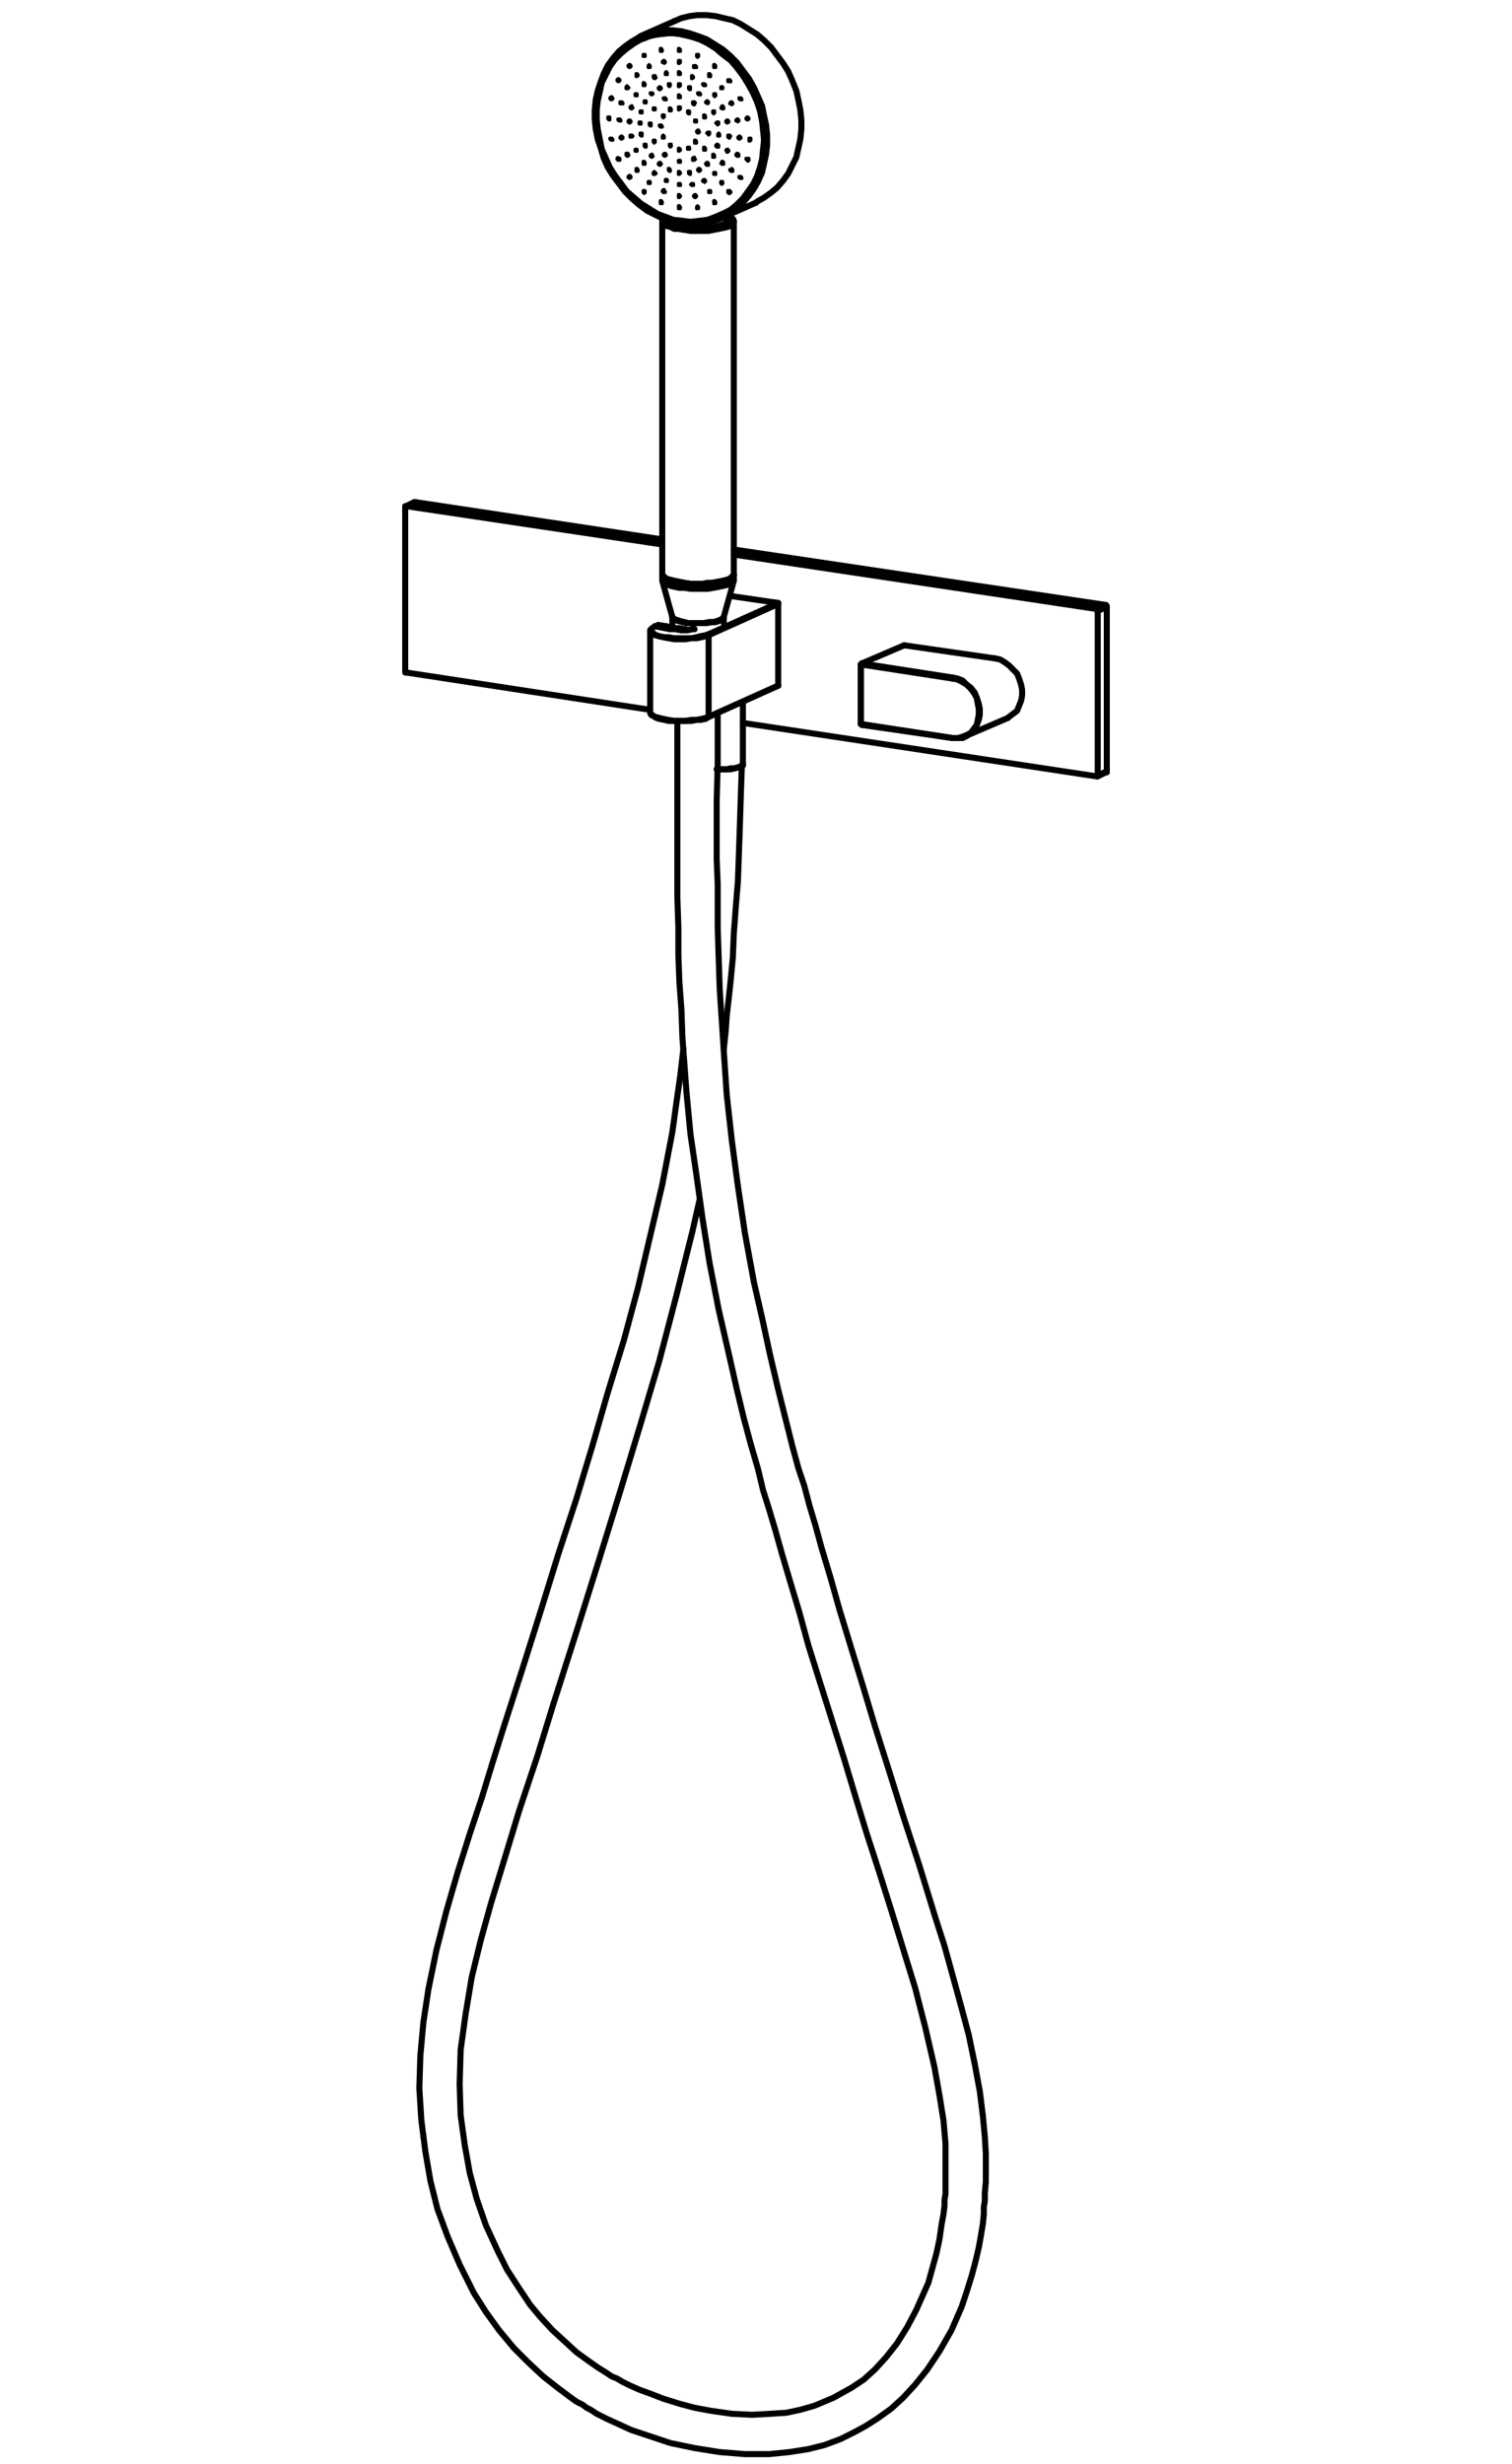 <?xml version="1.0" encoding="UTF-8"?>
<svg id="Livello_1" xmlns="http://www.w3.org/2000/svg" version="1.1" viewBox="0 0 150 244.4">
  <!-- Generator: Adobe Illustrator 29.3.1, SVG Export Plug-In . SVG Version: 2.1.0 Build 151)  -->
  <defs>
    <style>
      .st0 {
        stroke-width: .3px;
      }

      .st0, .st1 {
        fill: none;
        stroke: #000;
        stroke-linecap: round;
        stroke-linejoin: round;
      }

      .st1 {
        stroke-width: .6px;
      }
    </style>
  </defs>
  <line class="st1" x1="65.3" y1="62" x2="65.3" y2="62"/>
  <line class="st1" x1="66" y1="62.1" x2="66" y2="62.1"/>
  <line class="st1" x1="66.5" y1="62.4" x2="66.5" y2="62.4"/>
  <polyline class="st1" points="71.8 61.2 71.8 61.2 71.7 61.3 71.6 61.4 71.3 61.6 71 61.7 70.6 61.7 70.1 61.8 69.6 61.8 69.1 61.8 68.6 61.8 68.1 61.8 67.7 61.7 67.3 61.6 67 61.5 66.8 61.4 66.7 61.2"/>
  <polyline class="st1" points="66.7 61.2 66.8 61.3 66.9 61.4 67.2 61.5 67.5 61.6 67.9 61.7 68.3 61.8 68.8 61.8 69.3 61.8 69.8 61.8 70.3 61.7 70.8 61.7 71.1 61.6 71.4 61.5"/>
  <polyline class="st1" points="71.4 61.5 71.7 61.4 71.8 61.2"/>
  <polyline class="st1" points="41.1 49.8 41.1 49.8 41.2 49.8"/>
  <polyline class="st1" points="109.8 76.5 109.8 76.5 109.8 76.6 109.7 76.6"/>
  <line class="st1" x1="65.7" y1="53.5" x2="41.2" y2="49.8"/>
  <line class="st1" x1="109.7" y1="60" x2="72.8" y2="54.5"/>
  <line class="st1" x1="41.2" y1="49.8" x2="40.3" y2="50.2"/>
  <line class="st1" x1="108.9" y1="76.9" x2="109.8" y2="76.5"/>
  <line class="st1" x1="109.8" y1="76.5" x2="109.8" y2="60.2"/>
  <line class="st1" x1="109.8" y1="60.2" x2="108.9" y2="60.6"/>
  <polyline class="st1" points="109.7 60 109.7 60 109.7 60.1 109.8 60.1 109.8 60.2"/>
  <line class="st1" x1="108.8" y1="60.4" x2="109.7" y2="60"/>
  <line class="st1" x1="65.7" y1="54" x2="40.3" y2="50.2"/>
  <line class="st1" x1="108.8" y1="60.4" x2="72.8" y2="55"/>
  <polyline class="st1" points="40.3 50.2 40.3 50.2 40.2 50.2 40.2 50.3"/>
  <line class="st1" x1="40.2" y1="50.3" x2="40.2" y2="66.6"/>
  <polyline class="st1" points="40.2 66.6 40.2 66.6 40.2 66.7 40.3 66.7"/>
  <line class="st1" x1="64.5" y1="70.4" x2="40.3" y2="66.7"/>
  <line class="st1" x1="108.8" y1="77" x2="73.7" y2="71.7"/>
  <polyline class="st1" points="108.8 77 108.8 77 108.9 77 108.9 76.9"/>
  <line class="st1" x1="108.9" y1="76.9" x2="108.9" y2="60.6"/>
  <polyline class="st1" points="108.9 60.6 108.9 60.5 108.9 60.4 108.8 60.4"/>
  <line class="st1" x1="85.4" y1="71.8" x2="85.5" y2="71.9"/>
  <line class="st1" x1="85.4" y1="71.8" x2="85.4" y2="71.8"/>
  <line class="st1" x1="85.4" y1="71.8" x2="85.4" y2="65.9"/>
  <line class="st1" x1="85.5" y1="65.8" x2="85.4" y2="65.9"/>
  <line class="st1" x1="85.4" y1="65.9" x2="85.4" y2="65.9"/>
  <line class="st1" x1="85.4" y1="71.8" x2="85.5" y2="71.9"/>
  <line class="st1" x1="94.5" y1="73.2" x2="85.5" y2="71.9"/>
  <line class="st1" x1="89.7" y1="64" x2="85.5" y2="65.8"/>
  <line class="st1" x1="98.7" y1="65.3" x2="89.7" y2="64"/>
  <line class="st1" x1="85.5" y1="65.8" x2="85.4" y2="65.9"/>
  <line class="st1" x1="85.5" y1="65.8" x2="94.5" y2="67.2"/>
  <polyline class="st1" points="100 71.2 100.1 71.1 100.5 70.8 100.9 70.5 101.1 70 101.3 69.5 101.4 69 101.4 68.4 101.3 67.9 101.1 67.3 100.9 66.8 100.5 66.4 100.1 66 99.7 65.7 99.2 65.4 98.7 65.3"/>
  <line class="st1" x1="94.5" y1="67.3" x2="85.4" y2="65.9"/>
  <line class="st1" x1="85.4" y1="65.9" x2="85.4" y2="71.8"/>
  <line class="st1" x1="85.4" y1="71.8" x2="94.5" y2="73.2"/>
  <line class="st1" x1="94.5" y1="73.2" x2="94.5" y2="73.2"/>
  <polyline class="st1" points="94.5 67.2 95 67.3 95.5 67.5 95.9 67.9 96.3 68.2 96.7 68.7 96.9 69.2 97.1 69.8 97.2 70.3 97.2 70.9 97.1 71.4 96.9 71.9 96.7 72.3 96.3 72.7 95.9 73 95.5 73.2 95 73.2 94.5 73.2"/>
  <line class="st1" x1="94.5" y1="67.3" x2="94.5" y2="67.2"/>
  <polyline class="st1" points="94.5 73.2 95 73.2 95.4 73.1 95.9 72.9 96.3 72.7 96.6 72.3 96.9 71.9 97 71.4 97.1 70.9 97.1 70.3 97 69.8 96.9 69.2 96.6 68.7 96.3 68.3 95.9 67.9 95.4 67.6 95 67.4 94.5 67.3"/>
  <line class="st1" x1="65.3" y1="62" x2="65.3" y2="62"/>
  <line class="st1" x1="65" y1="62.1" x2="65" y2="62.1"/>
  <polyline class="st1" points="66.1 62.1 66.1 62.1 66 62.1"/>
  <polyline class="st1" points="68 62.4 67.9 62.4 67.4 62.3 66.9 62.3 66.4 62.2 66 62.1"/>
  <line class="st1" x1="66" y1="62.1" x2="66" y2="62.1"/>
  <line class="st1" x1="66" y1="62.1" x2="65.3" y2="62"/>
  <line class="st1" x1="65.3" y1="62" x2="65" y2="62.1"/>
  <line class="st1" x1="65" y1="62.1" x2="66.5" y2="62.4"/>
  <polyline class="st1" points="66.5 62.4 67 62.4 67.6 62.5 68.2 62.5 68.7 62.4 68.9 62.4"/>
  <line class="st1" x1="77.2" y1="68" x2="70.3" y2="71.1"/>
  <line class="st1" x1="77.2" y1="68" x2="77.2" y2="68"/>
  <line class="st1" x1="77.2" y1="68" x2="77.2" y2="59.9"/>
  <line class="st1" x1="70.3" y1="71.1" x2="77.2" y2="68"/>
  <line class="st1" x1="77.2" y1="59.9" x2="77.2" y2="59.8"/>
  <line class="st1" x1="77.2" y1="59.9" x2="70.3" y2="63"/>
  <polyline class="st1" points="70.3 71.1 70 71.3 69.5 71.4 69.1 71.4 68.6 71.5 68 71.5 67.4 71.5 66.9 71.5 66.3 71.5 65.9 71.4 65.4 71.3 65.1 71.2 64.8 71 64.7 70.9"/>
  <line class="st1" x1="70.3" y1="71.1" x2="70.3" y2="71.1"/>
  <polyline class="st1" points="66.5 62.4 67 62.4 67.6 62.5 68.2 62.5 68.7 62.4 68.9 62.4"/>
  <line class="st1" x1="65" y1="62.1" x2="66.5" y2="62.4"/>
  <line class="st1" x1="70.3" y1="62.9" x2="77.2" y2="59.8"/>
  <line class="st1" x1="77.2" y1="59.8" x2="72.4" y2="59.1"/>
  <line class="st1" x1="70.3" y1="71.1" x2="70.3" y2="63"/>
  <polyline class="st1" points="64.5 70.7 64.5 70.7 64.6 70.9 64.8 71 65 71.1 65.4 71.2 65.8 71.3 66.3 71.4 66.9 71.5 67.4 71.5 68 71.5 68.6 71.4 69.1 71.4 69.6 71.3 70 71.2 70.3 71.1"/>
  <polyline class="st1" points="70.3 63 70 63.1 69.6 63.2 69.1 63.3 68.6 63.3 68 63.4 67.4 63.4 66.9 63.4 66.3 63.3 65.8 63.2 65.4 63.1 65 63 64.8 62.9 64.6 62.7 64.5 62.6 64.5 62.5 64.6 62.4"/>
  <line class="st1" x1="70.3" y1="62.9" x2="70.3" y2="63"/>
  <polyline class="st1" points="65 62.1 64.7 62.3 64.6 62.4 64.6 62.5 64.6 62.7 64.8 62.8 65.1 63 65.4 63.1 65.9 63.2 66.3 63.2 66.9 63.3 67.4 63.3 68 63.3 68.6 63.3 69.1 63.2 69.5 63.1 70 63 70.3 62.9"/>
  <polyline class="st1" points="63.6 3.9 63.9 3.8 64.6 3.5 65.4 3.4 66.3 3.3 67.1 3.3 68 3.5 68.8 3.7 69.7 4 70.5 4.4 71.3 4.9 72 5.5 72.7 6.1 73.3 6.9 73.9 7.6 74.4 8.5 74.9 9.4 75.2 10.3 75.5 11.2 75.7 12.2 75.8 13.1 75.8 14.1 75.8 15 75.6 15.9 75.4 16.8 75.1 17.7 74.7 18.4 74.2 19.2 73.6 19.8 73 20.4 72.4 20.9 71.6 21.3 71.5 21.3"/>
  <polyline class="st1" points="67.6 22.1 66.7 22 65.8 21.7 65 21.3 64.2 20.9 63.4 20.3 62.7 19.7 62 19 61.4 18.2 60.8 17.4 60.3 16.6 59.9 15.7 59.6 14.7 59.3 13.8 59.1 12.8 59 11.8 59 10.9 59.1 9.9 59.3 9 59.6 8.1 59.9 7.3 60.3 6.5 60.8 5.8 61.4 5.1 62 4.6 62.7 4.1 63.4 3.7 64.2 3.4 65 3.2 65.8 3 66.7 3 67.6 3.1 68.4 3.3 69.3 3.6 70.1 3.9 70.9 4.4 71.7 4.9 72.4 5.5 73.1 6.2 73.7 7 74.3 7.8 74.8 8.7 75.2 9.6 75.6 10.5 75.8 11.5 76 12.4 76.1 13.4 76.1 14.4 76 15.3 75.8 16.2 75.6 17.1 75.2 18 74.8 18.7 74.3 19.4 73.7 20.1 73.1 20.7 72.4 21.2 71.7 21.6 70.9 21.9 70.1 22.1 69.3 22.2 68.4 22.2 67.6 22.1"/>
  <polyline class="st1" points="66.9 2.1 67.6 1.8 68.4 1.6 69.2 1.5 70.1 1.5 71 1.6 71.8 1.8 72.7 2 73.5 2.4 74.3 2.9 75.1 3.4 75.8 4 76.5 4.7 77.1 5.5 77.7 6.3 78.2 7.1 78.6 8 79 9 79.2 9.9 79.4 10.9 79.5 11.9 79.5 12.8 79.4 13.8 79.2 14.7 79 15.6 78.6 16.4 78.2 17.2 77.7 17.9 77.1 18.6 76.5 19.1 75.8 19.6 75.1 20 75 20.1"/>
  <polyline class="st1" points="75.8 13.9 75.7 14.8 75.6 15.8 75.4 16.6 75.1 17.5 74.7 18.3 74.2 19 73.7 19.7 73.1 20.3 72.5 20.8 71.7 21.2 71 21.5 70.2 21.8 69.4 21.9 68.5 22 67.7 21.9 66.8 21.8 66 21.5 65.2 21.2 64.4 20.7 63.6 20.2 62.9 19.6 62.2 19 61.6 18.2 61 17.4 60.5 16.6 60.1 15.7 59.7 14.8 59.5 13.8 59.3 12.8 59.2 11.9 59.2 10.9 59.3 10 59.5 9.1 59.7 8.2 60.1 7.4 60.5 6.6 61 5.9 61.6 5.3 62.2 4.8 62.9 4.3 63.6 3.9 64.4 3.6 65.2 3.4 66 3.3 66.8 3.3 67.7 3.4 68.5 3.6 69.4 3.9 70.2 4.3 71 4.8 71.7 5.4 72.5 6 73.1 6.7 73.7 7.5 74.2 8.3 74.7 9.2 75.1 10.1 75.4 11 75.6 12 75.7 12.9 75.8 13.9"/>
  <polyline class="st1" points="66.4 21.9 66.4 22 66.5 22.1 66.7 22.3 67 22.4 67.4 22.5 67.8 22.6"/>
  <polyline class="st1" points="67.8 22.6 68.3 22.6 68.9 22.6 69.4 22.7 69.9 22.6 70.4 22.6 70.9 22.5 71.3 22.4 71.6 22.3 71.9 22.2 72 22.1 72.1 21.9"/>
  <line class="st1" x1="65.7" y1="22.8" x2="65.7" y2="22.7"/>
  <polyline class="st1" points="65.9 21.7 65.8 21.8 65.8 21.9 65.8 22.1 66 22.2 66.2 22.4 66.5 22.5 66.9 22.6 67.4 22.7 67.9 22.8 68.5 22.8 69.1 22.8 69.7 22.8 70.2 22.8 70.8 22.7 71.3 22.6 71.8 22.5 72.1 22.4 72.4 22.3 72.6 22.2 72.7 22 72.7 21.8"/>
  <polyline class="st1" points="72.7 21.8 72.6 21.7 72.4 21.6 72.2 21.4 72.1 21.4"/>
  <polyline class="st1" points="72.7 21.7 72.7 21.7 72.8 21.9"/>
  <polyline class="st1" points="72.8 21.9 72.8 22.1 72.7 22.2 72.5 22.4 72.2 22.5 71.8 22.6 71.3 22.7 70.8 22.8 70.3 22.9 69.7 22.9 69.1 22.9 68.5 22.9 67.9 22.8 67.4 22.7 66.9 22.7 66.5 22.5 66.1 22.4 65.9 22.3 65.8 22.1 65.7 22 65.8 21.8 65.8 21.7"/>
  <polyline class="st1" points="72.8 57 72.8 57.1 72.6 57.2 72.4 57.4 72.1 57.5 71.7 57.6 71.2 57.7 70.7 57.8 70.2 57.9 69.6 57.9 69 57.9 68.4 57.9 67.8 57.8 67.3 57.7 66.8 57.6 66.4 57.5 66.1 57.4 65.9 57.2 65.7 57.1 65.7 57"/>
  <polyline class="st1" points="72.8 57 72.8 57.1 72.7 57.2 72.5 57.4 72.2 57.5 71.8 57.6 71.3 57.7 70.8 57.8 70.2 57.8 69.7 57.9 69.1 57.9 68.5 57.9 67.9 57.8 67.4 57.7 66.9 57.6 66.5 57.5 66.1 57.4 65.9 57.3 65.8 57.1 65.7 57"/>
  <polyline class="st1" points="72.8 57.5 72.8 57.6 72.7 57.7 72.5 57.9 72.2 58 71.8 58.1 71.3 58.2 70.8 58.3 70.2 58.4 69.7 58.4 69.1 58.4 68.5 58.4 67.9 58.3 67.4 58.3 66.9 58.2 66.5 58.1 66.1 57.9 65.9 57.8 65.8 57.6 65.7 57.5"/>
  <polyline class="st1" points="73.7 75.9 73.5 76 73.2 76.1 72.9 76.2 72.5 76.3 72.1 76.3 71.6 76.3 71.2 76.3 71.1 76.3"/>
  <polyline class="st1" points="71.1 76.3 71.1 76.3 71.6 76.3 72.1 76.3 72.5 76.2 72.9 76.2 73.3 76.1 73.5 76 73.7 75.9 73.7 75.8 73.7 75.7"/>
  <line class="st1" x1="41.1" y1="49.8" x2="40.3" y2="50.2"/>
  <line class="st1" x1="108.9" y1="77" x2="109.7" y2="76.6"/>
  <line class="st1" x1="95.8" y1="73" x2="100" y2="71.2"/>
  <line class="st1" x1="66" y1="62.1" x2="65.3" y2="62"/>
  <line class="st1" x1="66.1" y1="62.1" x2="66" y2="62.1"/>
  <line class="st1" x1="64.6" y1="70.9" x2="64.7" y2="70.9"/>
  <line class="st1" x1="64.5" y1="62.6" x2="64.5" y2="70.7"/>
  <line class="st1" x1="64.7" y1="62.3" x2="64.6" y2="62.4"/>
  <line class="st1" x1="71.6" y1="21.6" x2="75" y2="20.1"/>
  <line class="st1" x1="66.9" y1="2.1" x2="63.5" y2="3.6"/>
  <line class="st1" x1="71.4" y1="21.4" x2="71.5" y2="21.3"/>
  <line class="st1" x1="72.1" y1="21.9" x2="72.1" y2="21.4"/>
  <line class="st1" x1="66.4" y1="21.9" x2="66.4" y2="21.9"/>
  <line class="st1" x1="65.7" y1="22" x2="65.7" y2="22.7"/>
  <line class="st1" x1="72.8" y1="22.7" x2="72.8" y2="22"/>
  <line class="st1" x1="65.9" y1="21.7" x2="65.8" y2="21.7"/>
  <line class="st1" x1="72.7" y1="21.7" x2="72.6" y2="21.7"/>
  <line class="st1" x1="65.7" y1="22.7" x2="65.7" y2="57"/>
  <line class="st1" x1="72.8" y1="57" x2="72.8" y2="22.7"/>
  <line class="st1" x1="66.7" y1="61.2" x2="66.7" y2="62.3"/>
  <line class="st1" x1="71.8" y1="61.8" x2="71.8" y2="61.2"/>
  <line class="st1" x1="71.8" y1="61.2" x2="71.8" y2="61.2"/>
  <line class="st1" x1="71.8" y1="61.2" x2="72.8" y2="57.6"/>
  <line class="st1" x1="65.7" y1="57.6" x2="66.7" y2="61.2"/>
  <line class="st1" x1="65.7" y1="57" x2="65.7" y2="57.5"/>
  <line class="st1" x1="72.8" y1="57.5" x2="72.8" y2="57"/>
  <line class="st1" x1="73.7" y1="75.9" x2="73.7" y2="75.9"/>
  <line class="st1" x1="73.7" y1="75.7" x2="73.7" y2="69.6"/>
  <polyline class="st1" points="71.8 104.1 72 102.2 72.1 100.7 72.3 99 72.5 97.1 72.7 95 72.8 92.6 73 89.9 73.2 87.5 73.3 84.8 73.4 81.9 73.5 78.7 73.6 75.9"/>
  <polyline class="st1" points="67.2 71.5 67.2 73 67.2 76.8 67.2 80.3 67.2 83.5 67.2 86.4 67.2 89 67.3 92 67.3 94.7 67.4 97.4 67.6 100.1 67.7 102.9 67.9 105.6 68.1 108.3 68.5 112.5 69.1 116.6 69.7 120.9 70.4 125.3 71.3 129.9 72.4 134.7 73.1 137.8 73.8 140.7 74.5 143.3 75.2 145.7 75.7 147.8 76.3 149.7 76.9 151.7 77.6 154.2 78.4 156.9 79.3 159.9 80.2 163.2 81.3 166.7 82.5 170.5 83.7 174.3 84.9 178.3 86 181.9 87.2 185.6 88.4 189.4 89.6 193.3 90.8 197.2 91.8 201.1 92.7 205 93.2 207.8 93.6 210.3 93.8 212.6 93.8 214.5 93.8 216 93.8 216.9 93.8 217.6 93.7 218.2 93.7 218.8 93.6 219.6 93.4 220.7 93.2 222.1 92.9 223.5 92.1 226.4 90.9 229.1 90 230.8 89 232.4 87.9 233.8 86.8 235 85.7 236 84.5 236.8 82.7 237.8 80.8 238.6 79.4 239 78 239.3 76.4 239.4 74.6 239.5 72.6 239.4 70.5 239.1 68.9 238.8 67.4 238.4 65.8 237.9 64.5 237.4 63.4 237 62.5 236.6 61.7 236.2 61.2 235.9 60.7 235.7 60.1 235.3 59.3 234.8 58.3 234.1 57.2 233.3 56 232.2 54.8 231.1 53.6 229.8 52.6 228.6 51.4 226.8 50.3 225.1 49.4 223.3 48.2 220.7 47.3 218.1 46.6 215.5 46.1 212.7 45.7 209.8 45.6 206.7 45.7 203.3 46.2 199.7 46.8 196.1 47.7 192.4 48.7 188.8 49.8 185.2 51.5 179.6 53.3 174.2 54.9 169 57.2 161.8 59.4 154.8 61.5 148 63.5 141.4 65.4 135 67.1 128.5 68.7 122.1 69.4 119"/>
  <polyline class="st1" points="67.8 104 67.5 106.6 67.1 109.4 66.7 112.3 65.7 117.5 64.5 122.6 63.3 127.7 61.9 132.9 60.3 138.1 58.8 143.3 57.2 148.6 55.4 154.1 53.7 159.6 51.9 165.3 50 171.2 48.9 174.7 47.8 178.3 46.6 181.9 45.4 185.7 44.3 189.5 43.3 193.4 42.5 197.3 42 200.6 41.7 203.9 41.6 207.1 41.8 210.3 42.2 213.4 42.7 216.3 43.4 219.1 44.4 221.8 45.6 224.6 47 227.4 48.2 229.3 49.5 231.1 51 232.9 52.4 234.3 53.9 235.7 55.3 236.8 56.5 237.7 57.2 238.2 57.8 238.5 58.2 238.8 58.6 239 59.2 239.4 60.2 239.9 61.3 240.4 62.6 241 64.4 241.6 66.5 242.3 68.9 242.8 71.4 243.2 73.9 243.4 76.3 243.4 78.3 243.2 80.2 242.9 81.8 242.5 83.4 241.9 84.8 241.2 85.9 240.6 87 239.9 88.4 238.9 89.6 237.8 90.8 236.5 92 235 93.2 233.2 94.4 231.1 95.4 228.8 95.9 227.3 96.4 225.7 96.8 224.2 97.1 222.9 97.3 221.8 97.5 220.6 97.6 219.6 97.6 218.9 97.7 218.3 97.7 217.5 97.8 216.4 97.8 215.2 97.8 213.6 97.7 211.9 97.5 209.8 97.2 207.4 96.7 204.7 96.1 201.8 95.3 198.8 94.5 195.9 93.7 193 92.8 190.2 91.2 185 89.6 180.1 88.1 175.3 86.8 171.2 85.6 167.2 84.4 163.3 83.3 159.7 82.4 156.5 81.5 153.5 80.9 151.3 80.3 149.3 79.8 147.4 79.2 145.6 78.6 143.4 78 141 77.2 137.8 76.4 134.4 75.6 130.7 74.8 127.2 73.9 122.3 73.2 117.6 72.6 113.1 72.1 108.6 71.8 104.2 71.4 98.1 71.2 92 71.2 89.9 71.2 87.7 71.1 85.2 71.1 82.4 71.1 79.4 71.2 75.8 71.2 71.9 71.2 70.7"/>
  <g>
    <polyline class="st0" points="61.4 15.7 61.4 15.7 61.4 15.8 61.4 15.8 61.4 15.8 61.5 15.8 61.5 15.8"/>
    <polyline class="st0" points="60.7 13.7 60.7 13.7 60.7 13.8 60.7 13.8 60.7 13.9 60.8 13.9"/>
    <polyline class="st0" points="62.5 17.4 62.5 17.5 62.5 17.5 62.5 17.6 62.5 17.6 62.6 17.6"/>
    <polyline class="st0" points="60.4 11.6 60.4 11.7 60.4 11.7 60.5 11.8 60.5 11.8 60.5 11.8"/>
    <polyline class="st0" points="62.3 15.2 62.2 15.3 62.3 15.3 62.3 15.4 62.3 15.4 62.3 15.4"/>
    <line class="st0" x1="64" y1="19.1" x2="64" y2="19.1"/>
    <polyline class="st0" points="63.9 18.9 63.9 18.9 63.9 19 64 19 64 19.1 64 19.1"/>
    <polyline class="st0" points="61.7 13.5 61.7 13.6 61.7 13.6 61.7 13.7 61.7 13.7 61.8 13.7"/>
    <polyline class="st0" points="63.2 16.7 63.2 16.8 63.2 16.8 63.2 16.9 63.3 16.9 63.3 16.9"/>
    <polyline class="st0" points="61.5 11.8 61.5 11.8 61.5 11.9 61.5 11.9 61.5 11.9 61.6 12"/>
    <polyline class="st0" points="60.7 9.6 60.7 9.7 60.7 9.7 60.7 9.8 60.7 9.8 60.8 9.8 60.8 9.8"/>
    <polyline class="st0" points="64.4 18 64.4 18 64.4 18.1 64.5 18.1 64.5 18.2 64.5 18.2"/>
    <polyline class="st0" points="63.1 14.8 63.1 14.8 63.1 14.9 63.2 14.9 63.2 15 63.2 15"/>
    <polyline class="st0" points="62.7 13.4 62.7 13.4 62.6 13.4 62.7 13.5 62.7 13.5 62.7 13.6 62.7 13.6"/>
    <polyline class="st0" points="65.6 19.9 65.6 20 65.6 20 65.6 20.1 65.7 20.1 65.7 20.1"/>
    <polyline class="st0" points="63.9 16 63.9 16.1 63.9 16.1 64 16.2 64 16.2 64 16.2 64 16.2"/>
    <polyline class="st0" points="61.7 10.1 61.7 10.1 61.7 10.2 61.7 10.2 61.7 10.3 61.8 10.3"/>
    <polyline class="st0" points="62.5 11.9 62.5 12 62.5 12 62.5 12.1 62.6 12.1 62.6 12.1"/>
    <polyline class="st0" points="65 17.1 64.9 17.1 65 17.2 65 17.2 65 17.2 65 17.2"/>
    <polyline class="st0" points="65.9 18.9 65.9 18.9 65.9 19 65.9 19 65.9 19 66 19"/>
    <polyline class="st0" points="64 14.3 64 14.4 64 14.4 64.1 14.5 64.1 14.5 64.1 14.5"/>
    <polyline class="st0" points="63.7 13.2 63.7 13.2 63.6 13.3 63.7 13.3 63.7 13.4 63.7 13.4 63.7 13.4"/>
    <polyline class="st0" points="64.7 15.3 64.7 15.4 64.7 15.4 64.7 15.5 64.7 15.5 64.7 15.5"/>
    <polyline class="st0" points="61.4 7.8 61.4 7.9 61.4 7.9 61.4 7.9 61.4 8 61.4 8 61.5 8 61.5 8"/>
    <polyline class="st0" points="62.7 10.5 62.6 10.6 62.7 10.6 62.7 10.7 62.7 10.7 62.7 10.7"/>
    <polyline class="st0" points="63.5 12.1 63.5 12.1 63.5 12.2 63.5 12.2 63.6 12.3 63.6 12.3"/>
    <polyline class="st0" points="66.1 17.8 66.1 17.8 66.1 17.9 66.2 17.9 66.2 18 66.2 18"/>
    <polyline class="st0" points="65.5 16.1 65.5 16.2 65.5 16.2 65.5 16.3 65.5 16.3 65.6 16.3"/>
    <polyline class="st0" points="67.4 20.4 67.4 20.5 67.4 20.5 67.4 20.6 67.4 20.6 67.5 20.6 67.5 20.6 67.5 20.6"/>
    <polyline class="st0" points="62.3 8.6 62.2 8.6 62.3 8.7 62.3 8.7 62.3 8.7 62.3 8.8"/>
    <polyline class="st0" points="64.9 13.9 64.9 13.9 64.9 14 65 14 65 14.1 65 14.1"/>
    <polyline class="st0" points="63.7 11 63.6 11 63.7 11.1 63.7 11.1 63.7 11.2 63.7 11.2"/>
    <polyline class="st0" points="67.4 19.3 67.4 19.3 67.4 19.4 67.4 19.4 67.4 19.5 67.5 19.5 67.5 19.5"/>
    <polyline class="st0" points="66.4 16.7 66.4 16.8 66.4 16.8 66.4 16.9 66.5 16.9 66.5 16.9"/>
    <polyline class="st0" points="63.1 9.3 63.1 9.3 63.1 9.4 63.2 9.4 63.2 9.5 63.2 9.5"/>
    <polyline class="st0" points="64.5 12.2 64.5 12.3 64.6 12.3 64.6 12.4 64.6 12.4 64.6 12.4"/>
    <polyline class="st0" points="66 15.2 66 15.3 66 15.3 66 15.4 66.1 15.4 66.1 15.4"/>
    <polyline class="st0" points="67.4 18.2 67.4 18.2 67.4 18.2 67.4 18.3 67.4 18.3 67.5 18.3 67.5 18.4"/>
    <polyline class="st0" points="64 10 64 10 64 10.1 64.1 10.1 64.1 10.2 64.1 10.2"/>
    <polyline class="st0" points="62.5 6.4 62.5 6.4 62.5 6.4 62.5 6.5 62.5 6.5 62.5 6.6 62.6 6.6"/>
    <polyline class="st0" points="67.4 17 67.4 17 67.4 17.1 67.4 17.1 67.4 17.2 67.5 17.2 67.5 17.2"/>
    <polyline class="st0" points="65.8 13.4 65.8 13.5 65.8 13.5 65.9 13.6 65.9 13.6 65.9 13.6"/>
    <polyline class="st0" points="63.2 7.3 63.2 7.4 63.2 7.4 63.2 7.5 63.3 7.5 63.3 7.5"/>
    <polyline class="st0" points="65.6 12.4 65.6 12.4 65.6 12.5 65.6 12.5 65.6 12.6 65.7 12.6"/>
    <polyline class="st0" points="69.2 20.5 69.2 20.5 69.2 20.6 69.3 20.6 69.3 20.6 69.3 20.6 69.3 20.6"/>
    <polyline class="st0" points="66.5 14.3 66.5 14.3 66.5 14.4 66.5 14.4 66.6 14.5 66.6 14.5"/>
    <polyline class="st0" points="64.9 10.7 64.9 10.7 64.9 10.8 65 10.8 65 10.9 65 10.9"/>
    <polyline class="st0" points="63.9 8.2 63.9 8.3 63.9 8.3 64 8.4 64 8.4 64 8.4"/>
    <polyline class="st0" points="69 19.3 69 19.4 69 19.4 69 19.5 69 19.5 69.1 19.5"/>
    <polyline class="st0" points="67.4 15.9 67.4 15.9 67.4 15.9 67.4 16 67.4 16 67.5 16 67.5 16.1"/>
    <polyline class="st0" points="64.7 9.2 64.7 9.2 64.7 9.3 64.7 9.3 64.7 9.4 64.7 9.4"/>
    <polyline class="st0" points="68.7 18.2 68.7 18.2 68.7 18.3 68.7 18.3 68.8 18.3 68.8 18.4"/>
    <polyline class="st0" points="65.8 11.4 65.8 11.4 65.8 11.5 65.9 11.5 65.9 11.6 65.9 11.6"/>
    <polyline class="st0" points="68.4 17 68.4 17.1 68.4 17.1 68.5 17.2 68.5 17.2 68.5 17.2"/>
    <polyline class="st0" points="67.4 14.7 67.4 14.7 67.4 14.8 67.4 14.8 67.4 14.9 67.5 14.9 67.5 14.9"/>
    <polyline class="st0" points="63.9 5.4 63.9 5.4 63.9 5.5 64 5.5 64 5.6 64 5.6 64 5.6"/>
    <polyline class="st0" points="64.4 6.5 64.4 6.5 64.4 6.5 64.5 6.6 64.5 6.6 64.5 6.6"/>
    <polyline class="st0" points="65 7.5 64.9 7.6 65 7.6 65 7.7 65 7.7 65 7.7"/>
    <polyline class="st0" points="65.5 8.6 65.5 8.6 65.5 8.7 65.5 8.7 65.5 8.8 65.6 8.8"/>
    <polyline class="st0" points="66 9.7 66 9.7 66 9.8 66 9.8 66.1 9.9 66.1 9.9"/>
    <polyline class="st0" points="66.5 10.7 66.5 10.7 66.5 10.8 66.5 10.8 66.5 10.9 66.6 10.9 66.6 10.9"/>
    <line class="st0" x1="68.4" y1="14.8" x2="68.4" y2="14.8"/>
    <polyline class="st0" points="68.3 14.6 68.3 14.6 68.3 14.7 68.4 14.7 68.4 14.8 68.4 14.8"/>
    <polyline class="st0" points="68.9 15.6 68.8 15.7 68.9 15.7 68.9 15.8 68.9 15.8 68.9 15.8"/>
    <polyline class="st0" points="69.4 16.7 69.4 16.7 69.4 16.8 69.4 16.8 69.4 16.9 69.4 16.9 69.5 16.9 69.5 16.9"/>
    <polyline class="st0" points="69.9 17.8 69.9 17.8 69.9 17.9 69.9 17.9 70 18 70 18"/>
    <polyline class="st0" points="70.4 18.9 70.4 18.9 70.4 19 70.4 19 70.5 19 70.5 19.1"/>
    <polyline class="st0" points="70.9 19.9 70.9 20 70.9 20 70.9 20.1 71 20.1 71 20.1"/>
    <polyline class="st0" points="67.4 10.6 67.4 10.6 67.4 10.7 67.4 10.8 67.5 10.8 67.5 10.8"/>
    <polyline class="st0" points="66.4 8.3 66.4 8.3 66.4 8.3 66.4 8.4 66.4 8.4 66.5 8.5 66.5 8.5"/>
    <polyline class="st0" points="69 13.9 69 14 69 14 69 14.1 69.1 14.1 69.1 14.1"/>
    <polyline class="st0" points="66.1 7.1 66.1 7.2 66.1 7.2 66.1 7.3 66.2 7.3 66.2 7.3 66.2 7.3"/>
    <polyline class="st0" points="70.2 16.1 70.2 16.2 70.2 16.2 70.2 16.3 70.2 16.3 70.3 16.3"/>
    <polyline class="st0" points="67.4 9.5 67.4 9.5 67.4 9.6 67.4 9.6 67.5 9.6 67.5 9.6"/>
    <polyline class="st0" points="65.9 6 65.9 6 65.9 6.1 65.9 6.1 65.9 6.2 66 6.2"/>
    <polyline class="st0" points="70.9 17.1 70.9 17.1 70.9 17.1 70.9 17.2 70.9 17.2 71 17.3 71 17.3"/>
    <polyline class="st0" points="69.9 14.6 69.9 14.7 69.9 14.7 69.9 14.8 70 14.8 70 14.8"/>
    <line class="st0" x1="68.4" y1="11.2" x2="68.4" y2="11.2"/>
    <polyline class="st0" points="68.3 11 68.3 11.1 68.3 11.1 68.4 11.2 68.4 11.2 68.4 11.2"/>
    <polyline class="st0" points="65.6 4.8 65.6 4.9 65.6 4.9 65.6 4.9 65.6 5 65.7 5 65.7 5"/>
    <line class="st0" x1="69.3" y1="13.1" x2="69.4" y2="13.1"/>
    <polyline class="st0" points="69.3 12.9 69.3 13 69.3 13 69.3 13.1 69.3 13.1 69.3 13.1"/>
    <polyline class="st0" points="71.6 18 71.6 18 71.6 18.1 71.7 18.1 71.7 18.2 71.7 18.2"/>
    <polyline class="st0" points="69 11.9 69 11.9 69 12 69 12 69.1 12.1 69.1 12.1"/>
    <polyline class="st0" points="67.4 8.3 67.4 8.3 67.4 8.4 67.4 8.5 67.5 8.5 67.5 8.5"/>
    <polyline class="st0" points="72.4 18.9 72.4 19 72.4 19 72.4 19.1 72.4 19.1 72.5 19.1"/>
    <polyline class="st0" points="70.8 15.3 70.8 15.3 70.8 15.4 70.8 15.4 70.8 15.5 70.9 15.5 70.9 15.5"/>
    <polyline class="st0" points="67.4 7.2 67.4 7.2 67.4 7.3 67.4 7.3 67.5 7.3 67.5 7.3"/>
    <polyline class="st0" points="68.9 10.1 68.8 10.1 68.9 10.2 68.9 10.2 68.9 10.3 68.9 10.3"/>
    <polyline class="st0" points="70.3 13.1 70.3 13.1 70.3 13.2 70.3 13.2 70.4 13.3 70.4 13.3"/>
    <polyline class="st0" points="71.7 16 71.7 16.1 71.7 16.1 71.7 16.2 71.8 16.2 71.8 16.2"/>
    <polyline class="st0" points="68.4 8.6 68.4 8.6 68.4 8.7 68.5 8.8 68.5 8.8 68.5 8.8"/>
    <polyline class="st0" points="67.4 6 67.4 6 67.4 6.1 67.4 6.2 67.5 6.2 67.5 6.2"/>
    <polyline class="st0" points="71.2 14.3 71.2 14.4 71.2 14.4 71.2 14.5 71.3 14.5 71.3 14.5"/>
    <polyline class="st0" points="69.9 11.4 69.9 11.5 69.9 11.5 69.9 11.6 70 11.6 70 11.6"/>
    <polyline class="st0" points="72.6 16.8 72.6 16.8 72.6 16.9 72.6 16.9 72.7 16.9 72.7 16.9"/>
    <polyline class="st0" points="67.4 4.9 67.4 4.9 67.4 5 67.4 5 67.5 5 67.5 5"/>
    <line class="st0" x1="69.5" y1="9.4" x2="69.5" y2="9.4"/>
    <polyline class="st0" points="69.4 9.2 69.4 9.2 69.4 9.3 69.4 9.3 69.4 9.4 69.5 9.4"/>
    <polyline class="st0" points="68.7 7.5 68.7 7.6 68.7 7.6 68.7 7.7 68.8 7.7 68.8 7.7"/>
    <polyline class="st0" points="71.3 13.2 71.3 13.2 71.3 13.3 71.3 13.3 71.4 13.4 71.4 13.4 71.4 13.4"/>
    <polyline class="st0" points="72.2 14.8 72.2 14.8 72.2 14.9 72.2 14.9 72.3 15 72.3 15"/>
    <polyline class="st0" points="73.5 17.5 73.5 17.5 73.5 17.6 73.5 17.6 73.5 17.6 73.6 17.7"/>
    <polyline class="st0" points="70.2 10 70.2 10 70.2 10 70.2 10.1 70.2 10.1 70.2 10.2 70.3 10.2"/>
    <polyline class="st0" points="71.2 12.1 71.2 12.1 71.2 12.2 71.2 12.2 71.3 12.3 71.3 12.3"/>
    <polyline class="st0" points="70.8 11 70.8 11 70.8 11.1 70.8 11.1 70.9 11.2 70.9 11.2"/>
    <polyline class="st0" points="69 6.5 69 6.5 69 6.6 69 6.6 69 6.6 69.1 6.7"/>
    <polyline class="st0" points="69.9 8.3 69.9 8.3 69.9 8.4 69.9 8.4 70 8.4 70 8.5"/>
    <polyline class="st0" points="72.4 13.4 72.3 13.4 72.4 13.5 72.4 13.5 72.4 13.6 72.4 13.6"/>
    <polyline class="st0" points="73.2 15.2 73.2 15.3 73.2 15.3 73.2 15.4 73.3 15.4 73.3 15.4"/>
    <polyline class="st0" points="70.9 9.3 70.9 9.3 70.9 9.4 70.9 9.4 71 9.5 71 9.5"/>
    <polyline class="st0" points="69.2 5.4 69.2 5.4 69.2 5.5 69.3 5.5 69.3 5.6 69.3 5.6"/>
    <polyline class="st0" points="72.2 11.9 72.2 12 72.2 12 72.2 12.1 72.3 12.1 72.3 12.1"/>
    <polyline class="st0" points="71.7 10.5 71.7 10.6 71.7 10.6 71.7 10.7 71.8 10.7 71.8 10.7"/>
    <polyline class="st0" points="70.4 7.3 70.4 7.3 70.4 7.4 70.4 7.4 70.4 7.5 70.5 7.5 70.5 7.5"/>
    <polyline class="st0" points="74.2 15.7 74.2 15.7 74.2 15.8 74.2 15.8 74.2 15.9 74.3 15.9"/>
    <polyline class="st0" points="73.4 13.5 73.4 13.6 73.4 13.6 73.4 13.7 73.5 13.7 73.5 13.7"/>
    <polyline class="st0" points="71.6 8.6 71.6 8.6 71.6 8.7 71.7 8.7 71.7 8.8 71.7 8.8"/>
    <polyline class="st0" points="73.2 11.8 73.2 11.8 73.2 11.9 73.2 11.9 73.3 12 73.3 12"/>
    <polyline class="st0" points="70.9 6.4 70.9 6.5 70.9 6.5 70.9 6.6 71 6.6 71 6.6"/>
    <polyline class="st0" points="72.6 10.1 72.6 10.1 72.6 10.2 72.6 10.3 72.7 10.3 72.7 10.3"/>
    <polyline class="st0" points="74.4 13.7 74.4 13.7 74.4 13.8 74.4 13.9 74.5 13.9 74.5 13.9"/>
    <polyline class="st0" points="72.4 7.9 72.4 7.9 72.4 8 72.4 8 72.4 8.1 72.5 8.1"/>
    <polyline class="st0" points="74.2 11.6 74.2 11.7 74.2 11.7 74.2 11.8 74.2 11.8 74.3 11.8"/>
    <polyline class="st0" points="73.5 9.7 73.5 9.7 73.5 9.7 73.5 9.8 73.5 9.8 73.5 9.8 73.6 9.9"/>
    <polyline class="st0" points="72.2 8.1 72.3 8.1 72.3 8.1 72.4 8.1 72.4 8.1 72.4 8.1 72.5 8.1 72.5 8.1 72.5 8 72.4 8 72.4 7.9 72.4 7.9 72.4 7.9 72.3 7.9 72.3 7.9 72.2 7.9 72.2 8 72.2 8 72.2 8.1"/>
    <polyline class="st0" points="71 12.2 71.1 12.3 71.1 12.3 71.1 12.3 71.2 12.4 71.2 12.4 71.3 12.3 71.3 12.3 71.3 12.3 71.3 12.2 71.3 12.2 71.3 12.1 71.2 12.1 71.2 12.1 71.2 12.1 71.1 12.1 71.1 12.1 71.1 12.2 71 12.2"/>
    <polyline class="st0" points="72 12.1 72 12.1 72.1 12.2 72.1 12.2 72.2 12.2 72.2 12.2 72.2 12.2 72.3 12.1 72.3 12.1 72.3 12.1 72.3 12 72.2 12 72.2 12 72.2 11.9 72.2 11.9 72.1 11.9 72.1 12 72 12 72 12.1"/>
    <polyline class="st0" points="73 11.9 73 12 73.1 12 73.1 12 73.2 12.1 73.2 12.1 73.2 12 73.3 12 73.3 11.9 73.3 11.9 73.2 11.8 73.2 11.8 73.2 11.8 73.2 11.8 73.1 11.8 73.1 11.8 73 11.9 73 11.9"/>
    <polyline class="st0" points="71.5 8.8 71.5 8.8 71.6 8.8 71.6 8.8 71.7 8.8 71.7 8.8 71.7 8.8 71.7 8.8 71.7 8.7 71.7 8.7 71.7 8.6 71.6 8.6 71.6 8.6 71.6 8.6 71.6 8.6 71.5 8.6 71.5 8.7 71.5 8.7 71.5 8.8"/>
    <polyline class="st0" points="70.8 9.5 70.8 9.5 70.9 9.5 70.9 9.6 70.9 9.5 71 9.5 71 9.5 71 9.5 71 9.4 71 9.4 71 9.3 70.9 9.3 70.9 9.3 70.8 9.3 70.8 9.3 70.8 9.4 70.8 9.4 70.8 9.5"/>
    <polyline class="st0" points="70 10.2 70.1 10.2 70.1 10.2 70.2 10.3 70.2 10.2 70.3 10.2 70.3 10.2 70.3 10.2 70.3 10.1 70.3 10.1 70.2 10 70.2 10 70.1 10 70.1 10 70.1 10 70 10.1 70 10.1 70 10.2"/>
    <polyline class="st0" points="69.1 5.6 69.2 5.7 69.2 5.7 69.3 5.6 69.3 5.6 69.3 5.6 69.3 5.6 69.3 5.6 69.3 5.5 69.3 5.4 69.3 5.4 69.2 5.4 69.2 5.4 69.2 5.4 69.1 5.4 69.1 5.4 69.1 5.5 69.1 5.5 69.1 5.6 69.1 5.6"/>
    <polyline class="st0" points="74 11.8 74 11.8 74.1 11.9 74.1 11.9 74.2 11.9 74.2 11.9 74.2 11.9 74.3 11.8 74.3 11.8 74.3 11.7 74.2 11.7 74.2 11.7 74.2 11.6 74.2 11.6 74.1 11.6 74.1 11.7 74 11.7 74 11.8"/>
    <polyline class="st0" points="71.1 14.4 71 14.4 71 14.5 71.1 14.5 71.1 14.6 71.1 14.6 71.2 14.6 71.2 14.6 71.3 14.6 71.3 14.5 71.3 14.5 71.3 14.5 71.3 14.4 71.2 14.4 71.2 14.3 71.2 14.3 71.1 14.3 71.1 14.4 71.1 14.4"/>
    <polyline class="st0" points="72.1 14.8 72 14.9 72 14.9 72.1 15 72.1 15 72.1 15.1 72.2 15.1 72.2 15 72.3 15 72.3 15 72.3 15 72.3 14.9 72.3 14.9 72.2 14.8 72.2 14.8 72.2 14.8 72.1 14.8 72.1 14.8 72.1 14.8"/>
    <polyline class="st0" points="73.1 15.3 73 15.3 73 15.4 73.1 15.4 73.1 15.5 73.1 15.5 73.2 15.5 73.2 15.5 73.3 15.5 73.3 15.4 73.3 15.4 73.3 15.4 73.3 15.4 73.3 15.3 73.2 15.3 73.2 15.2 73.2 15.2 73.1 15.2 73.1 15.2 73.1 15.3"/>
    <polyline class="st0" points="74 15.7 74 15.8 74 15.8 74.1 15.9 74.1 15.9 74.1 15.9 74.2 16 74.2 15.9 74.3 15.9 74.3 15.9 74.3 15.9 74.3 15.8 74.3 15.7 74.2 15.7 74.2 15.7 74.2 15.7 74.2 15.7 74.1 15.7 74.1 15.7 74 15.7"/>
    <polyline class="st0" points="70.1 16.1 70.1 16.2 70 16.2 70 16.3 70 16.3 70.1 16.4 70.1 16.4 70.2 16.4 70.2 16.4 70.3 16.4 70.3 16.3 70.3 16.3 70.3 16.3 70.3 16.2 70.2 16.2 70.2 16.1 70.1 16.1 70.1 16.1"/>
    <polyline class="st0" points="70.8 17.1 70.8 17.1 70.8 17.1 70.8 17.2 70.8 17.3 70.8 17.3 70.9 17.3 70.9 17.3 70.9 17.3 71 17.3 71 17.3 71 17.3 71 17.2 71 17.1 71 17.1 70.9 17.1 70.9 17.1 70.8 17.1"/>
    <polyline class="st0" points="71.6 18 71.5 18 71.5 18.1 71.5 18.1 71.5 18.2 71.5 18.2 71.6 18.2 71.6 18.3 71.7 18.2 71.7 18.2 71.7 18.2 71.7 18.2 71.7 18.1 71.7 18.1 71.7 18 71.6 18 71.6 18 71.6 18 71.6 18"/>
    <polyline class="st0" points="60.8 13.8 60.8 13.8 60.7 13.7 60.7 13.7 60.7 13.7 60.6 13.7 60.6 13.7 60.6 13.7 60.5 13.7 60.5 13.8 60.5 13.8 60.6 13.9 60.6 13.9 60.6 13.9 60.7 13.9 60.7 13.9 60.8 13.9 60.8 13.8"/>
    <polyline class="st0" points="63.7 11.2 63.7 11.2 63.7 11.1 63.7 11.1 63.7 11 63.7 11 63.7 11 63.6 11 63.6 11 63.5 11 63.5 11 63.5 11.1 63.5 11.1 63.5 11.2 63.6 11.2 63.6 11.2 63.7 11.2 63.7 11.2 63.7 11.2"/>
    <polyline class="st0" points="62.7 10.7 62.7 10.7 62.8 10.7 62.7 10.6 62.7 10.6 62.7 10.5 62.7 10.5 62.6 10.5 62.6 10.5 62.6 10.5 62.5 10.6 62.5 10.6 62.5 10.7 62.5 10.7 62.6 10.8 62.6 10.8 62.7 10.8 62.7 10.8 62.7 10.7"/>
    <polyline class="st0" points="61.7 10.3 61.8 10.3 61.8 10.2 61.8 10.2 61.7 10.1 61.7 10.1 61.7 10.1 61.7 10.1 61.6 10.1 61.6 10.1 61.5 10.1 61.5 10.2 61.5 10.2 61.5 10.3 61.6 10.3 61.6 10.3 61.7 10.3 61.7 10.3 61.7 10.3"/>
    <polyline class="st0" points="60.8 9.8 60.8 9.8 60.8 9.8 60.8 9.7 60.7 9.7 60.7 9.6 60.7 9.6 60.7 9.6 60.6 9.6 60.6 9.6 60.5 9.7 60.5 9.7 60.5 9.8 60.5 9.8 60.6 9.9 60.6 9.9 60.7 9.9 60.7 9.9 60.8 9.8"/>
    <polyline class="st0" points="64.7 9.4 64.7 9.4 64.7 9.4 64.8 9.3 64.8 9.3 64.7 9.2 64.7 9.2 64.7 9.2 64.6 9.2 64.6 9.2 64.5 9.2 64.5 9.2 64.5 9.3 64.5 9.3 64.6 9.4 64.6 9.4 64.7 9.4 64.7 9.4"/>
    <polyline class="st0" points="64 8.5 64 8.5 64 8.4 64 8.4 64 8.4 64 8.3 64 8.3 63.9 8.2 63.9 8.2 63.8 8.2 63.8 8.3 63.8 8.3 63.8 8.4 63.8 8.4 63.8 8.5 63.9 8.5 63.9 8.5 64 8.5"/>
    <polyline class="st0" points="63.2 7.6 63.3 7.5 63.3 7.5 63.3 7.5 63.3 7.5 63.3 7.5 63.3 7.4 63.3 7.4 63.2 7.3 63.2 7.3 63.1 7.3 63.1 7.4 63.1 7.4 63.1 7.4 63.1 7.5 63.1 7.5 63.1 7.6 63.2 7.6 63.2 7.6"/>
    <polyline class="st0" points="68.9 6.7 68.9 6.7 69 6.7 69 6.7 69 6.7 69.1 6.7 69.1 6.6 69.1 6.6 69 6.5 69 6.5 69 6.5 69 6.5 69 6.5 68.9 6.5 68.9 6.5 68.8 6.5 68.8 6.6 68.8 6.6 68.8 6.7 68.9 6.7"/>
    <polyline class="st0" points="68.6 7.8 68.7 7.8 68.7 7.8 68.7 7.8 68.8 7.7 68.8 7.7 68.8 7.7 68.8 7.6 68.8 7.6 68.7 7.6 68.7 7.5 68.7 7.5 68.6 7.5 68.6 7.5 68.6 7.6 68.6 7.6 68.6 7.7 68.6 7.7 68.6 7.8"/>
    <polyline class="st0" points="68.3 8.8 68.4 8.9 68.4 8.9 68.5 8.9 68.5 8.8 68.5 8.8 68.5 8.8 68.5 8.7 68.5 8.7 68.5 8.6 68.4 8.6 68.4 8.6 68.4 8.6 68.3 8.6 68.3 8.6 68.3 8.7 68.3 8.7 68.3 8.8 68.3 8.8"/>
    <polyline class="st0" points="65.6 5.1 65.6 5.1 65.7 5.1 65.7 5 65.7 5 65.7 4.9 65.7 4.9 65.6 4.9 65.6 4.9 65.6 4.8 65.5 4.8 65.5 4.9 65.5 4.9 65.5 5 65.5 5 65.5 5.1 65.5 5.1 65.6 5.1"/>
    <polyline class="st0" points="62.5 6.7 62.5 6.6 62.6 6.6 62.6 6.6 62.6 6.6 62.6 6.5 62.6 6.5 62.5 6.4 62.5 6.4 62.4 6.4 62.4 6.4 62.4 6.4 62.3 6.5 62.3 6.5 62.3 6.6 62.4 6.6 62.4 6.7 62.5 6.7 62.5 6.7"/>
    <polyline class="st0" points="66.4 8.6 66.4 8.6 66.5 8.5 66.5 8.5 66.5 8.4 66.5 8.4 66.5 8.3 66.4 8.3 66.4 8.3 66.4 8.3 66.3 8.3 66.3 8.3 66.3 8.4 66.3 8.4 66.3 8.5 66.3 8.5 66.3 8.5 66.4 8.6"/>
    <polyline class="st0" points="66.1 7.4 66.2 7.4 66.2 7.4 66.2 7.3 66.2 7.3 66.2 7.2 66.2 7.2 66.2 7.2 66.1 7.2 66.1 7.1 66.1 7.1 66 7.2 66 7.2 66 7.3 66 7.3 66 7.4 66.1 7.4 66.1 7.4"/>
    <polyline class="st0" points="65.9 6.3 65.9 6.3 65.9 6.2 66 6.2 66 6.1 66 6.1 65.9 6 65.9 6 65.9 6 65.9 6 65.8 6 65.8 6 65.7 6.1 65.7 6.1 65.7 6.2 65.8 6.2 65.8 6.2 65.9 6.3"/>
    <polyline class="st0" points="65.6 19.9 65.6 19.9 65.6 19.9 65.6 19.9 65.5 19.9 65.5 20 65.5 20 65.5 20.1 65.5 20.1 65.5 20.2 65.6 20.2 65.6 20.2 65.7 20.2 65.7 20.1 65.7 20.1 65.7 20.1 65.7 20 65.7 20 65.6 19.9"/>
    <polyline class="st0" points="64.7 15.4 64.7 15.4 64.7 15.3 64.6 15.3 64.6 15.3 64.5 15.4 64.5 15.4 64.5 15.5 64.5 15.5 64.6 15.5 64.6 15.6 64.7 15.6 64.7 15.6 64.7 15.5 64.7 15.5 64.8 15.5 64.8 15.5 64.7 15.4"/>
    <polyline class="st0" points="64 16.1 64 16.1 63.9 16 63.9 16 63.8 16 63.8 16.1 63.8 16.1 63.8 16.2 63.8 16.2 63.8 16.3 63.9 16.3 63.9 16.3 64 16.3 64 16.3 64 16.2 64 16.2 64 16.2 64 16.1"/>
    <polyline class="st0" points="63.3 16.8 63.3 16.8 63.2 16.7 63.2 16.7 63.1 16.7 63.1 16.8 63.1 16.8 63.1 16.9 63.1 16.9 63.1 17 63.1 17 63.2 17 63.2 17 63.3 17 63.3 16.9 63.3 16.9 63.3 16.9 63.3 16.9 63.3 16.8"/>
    <polyline class="st0" points="61.8 13.7 61.8 13.6 61.7 13.6 61.7 13.5 61.7 13.5 61.6 13.5 61.6 13.5 61.6 13.5 61.5 13.6 61.5 13.6 61.5 13.7 61.6 13.7 61.6 13.8 61.6 13.8 61.7 13.8 61.7 13.8 61.8 13.7 61.8 13.7"/>
    <polyline class="st0" points="62.8 13.5 62.7 13.5 62.7 13.4 62.7 13.4 62.7 13.4 62.6 13.4 62.6 13.4 62.5 13.4 62.5 13.4 62.5 13.5 62.5 13.5 62.5 13.6 62.6 13.6 62.6 13.6 62.7 13.6 62.7 13.6 62.7 13.6 62.8 13.5"/>
    <polyline class="st0" points="63.7 13.4 63.7 13.3 63.7 13.3 63.7 13.2 63.7 13.2 63.6 13.2 63.6 13.2 63.5 13.2 63.5 13.3 63.5 13.3 63.5 13.4 63.5 13.4 63.6 13.5 63.6 13.5 63.7 13.5 63.7 13.5 63.7 13.4 63.7 13.4"/>
    <polyline class="st0" points="62.6 17.5 62.5 17.5 62.5 17.4 62.4 17.4 62.4 17.4 62.4 17.5 62.3 17.5 62.3 17.6 62.3 17.6 62.4 17.7 62.4 17.7 62.5 17.7 62.5 17.7 62.5 17.7 62.6 17.6 62.6 17.6 62.6 17.6 62.6 17.5"/>
    <polyline class="st0" points="65.9 18.9 65.9 18.9 65.9 18.8 65.8 18.8 65.8 18.9 65.7 18.9 65.7 18.9 65.7 19 65.8 19.1 65.8 19.1 65.8 19.1 65.9 19.1 65.9 19.1 66 19.1 66 19 66 19 66 19 65.9 18.9 65.9 18.9"/>
    <polyline class="st0" points="66.2 17.8 66.1 17.8 66.1 17.8 66.1 17.8 66 17.8 66 17.8 66 17.9 66 17.9 66 18 66.1 18 66.1 18 66.1 18 66.2 18 66.2 18 66.2 18 66.2 18 66.2 17.9 66.2 17.9 66.2 17.8 66.2 17.8"/>
    <polyline class="st0" points="66.4 16.7 66.4 16.7 66.4 16.7 66.4 16.7 66.4 16.7 66.3 16.7 66.3 16.8 66.3 16.8 66.3 16.9 66.3 16.9 66.3 16.9 66.4 17 66.4 17 66.5 17 66.5 16.9 66.5 16.9 66.5 16.9 66.5 16.8 66.5 16.8 66.4 16.7"/>
    <polyline class="st0" points="72.3 18.9 72.2 18.9 72.2 19 72.2 19 72.2 19.1 72.3 19.1 72.3 19.2 72.4 19.2 72.4 19.2 72.4 19.1 72.5 19.1 72.5 19.1 72.5 19 72.4 19 72.4 18.9 72.4 18.9 72.4 18.9 72.3 18.9 72.3 18.9"/>
    <polyline class="st0" points="69.2 20.4 69.2 20.4 69.1 20.5 69.1 20.5 69.1 20.6 69.1 20.6 69.1 20.7 69.2 20.7 69.2 20.7 69.3 20.7 69.3 20.7 69.3 20.7 69.3 20.6 69.3 20.6 69.3 20.5 69.3 20.5 69.3 20.5 69.2 20.5 69.2 20.4"/>
    <polyline class="st0" points="68.9 19.3 68.9 19.3 68.9 19.3 68.8 19.4 68.8 19.4 68.8 19.5 68.9 19.5 68.9 19.6 68.9 19.6 69 19.6 69 19.6 69.1 19.5 69.1 19.5 69.1 19.5 69.1 19.4 69 19.4 69 19.3 69 19.3 68.9 19.3"/>
    <polyline class="st0" points="68.7 18.2 68.6 18.2 68.6 18.2 68.6 18.2 68.5 18.3 68.6 18.3 68.6 18.4 68.6 18.4 68.7 18.4 68.7 18.4 68.8 18.4 68.8 18.4 68.8 18.4 68.8 18.3 68.8 18.3 68.8 18.2 68.7 18.2 68.7 18.2 68.7 18.2"/>
    <polyline class="st0" points="68.4 17 68.4 17 68.3 17 68.3 17.1 68.3 17.1 68.3 17.2 68.3 17.2 68.4 17.3 68.4 17.3 68.5 17.3 68.5 17.3 68.5 17.2 68.5 17.2 68.5 17.2 68.5 17.1 68.5 17.1 68.5 17 68.4 17 68.4 17"/>
    <polyline class="st0" points="64 10 64 10 63.9 10 63.9 10 63.9 10.1 63.9 10.1 63.9 10.2 64 10.2 64 10.2 64.1 10.2 64.1 10.2 64.1 10.2 64.1 10.2 64.1 10.1 64.1 10.1 64.1 10 64.1 10 64 10 64 10"/>
    <polyline class="st0" points="65.4 8.6 65.4 8.6 65.4 8.6 65.3 8.7 65.3 8.7 65.3 8.8 65.4 8.8 65.4 8.8 65.4 8.9 65.5 8.9 65.5 8.8 65.6 8.8 65.6 8.8 65.6 8.7 65.6 8.7 65.5 8.6 65.5 8.6 65.5 8.6 65.4 8.6"/>
    <polyline class="st0" points="64.9 7.5 64.9 7.5 64.8 7.5 64.8 7.6 64.8 7.6 64.8 7.7 64.8 7.7 64.9 7.8 64.9 7.8 65 7.8 65 7.8 65 7.7 65.1 7.7 65 7.6 65 7.6 65 7.5 65 7.5 64.9 7.5"/>
    <polyline class="st0" points="61.3 7.8 61.3 7.8 61.3 7.9 61.2 7.9 61.2 8 61.2 8 61.3 8.1 61.3 8.1 61.3 8.1 61.4 8.1 61.4 8.1 61.5 8 61.5 8 61.5 7.9 61.4 7.9 61.4 7.9 61.4 7.9 61.3 7.8"/>
    <polyline class="st0" points="67.4 6 67.3 6 67.3 6 67.3 6.1 67.3 6.1 67.3 6.2 67.3 6.2 67.3 6.3 67.4 6.3 67.4 6.3 67.5 6.2 67.5 6.2 67.5 6.2 67.5 6.2 67.5 6.1 67.5 6 67.4 6 67.4 6 67.4 6"/>
    <polyline class="st0" points="63.1 9.3 63.1 9.3 63 9.3 63 9.3 63 9.4 63 9.4 63 9.5 63.1 9.5 63.1 9.5 63.2 9.5 63.2 9.5 63.2 9.5 63.2 9.4 63.2 9.4 63.2 9.3 63.2 9.3 63.1 9.3 63.1 9.3"/>
    <polyline class="st0" points="62.2 8.5 62.2 8.6 62.1 8.6 62.1 8.6 62.1 8.7 62.1 8.7 62.1 8.8 62.2 8.8 62.2 8.8 62.3 8.8 62.3 8.8 62.3 8.8 62.4 8.7 62.3 8.7 62.3 8.6 62.3 8.6 62.3 8.6 62.2 8.5"/>
    <polyline class="st0" points="64.9 10.7 64.9 10.7 64.8 10.7 64.8 10.7 64.8 10.8 64.8 10.8 64.8 10.9 64.9 10.9 64.9 10.9 65 10.9 65 10.9 65 10.9 65 10.9 65 10.8 65 10.8 65 10.7 65 10.7 64.9 10.7 64.9 10.7"/>
    <polyline class="st0" points="69.2 12.9 69.2 12.9 69.1 13 69.1 13 69.1 13 69.1 13.1 69.1 13.1 69.2 13.2 69.2 13.2 69.3 13.2 69.3 13.2 69.3 13.1 69.3 13.1 69.4 13.1 69.3 13 69.3 13 69.3 12.9 69.3 12.9 69.2 12.9"/>
    <polyline class="st0" points="67.4 18.2 67.3 18.2 67.3 18.2 67.3 18.2 67.3 18.3 67.3 18.3 67.3 18.4 67.3 18.4 67.4 18.4 67.4 18.4 67.5 18.4 67.5 18.4 67.5 18.3 67.5 18.3 67.5 18.2 67.4 18.2 67.4 18.2 67.4 18.2"/>
    <polyline class="st0" points="67.4 19.3 67.3 19.3 67.3 19.3 67.3 19.4 67.3 19.4 67.3 19.5 67.3 19.5 67.3 19.6 67.4 19.6 67.4 19.6 67.5 19.5 67.5 19.5 67.5 19.5 67.5 19.4 67.5 19.4 67.4 19.3 67.4 19.3 67.4 19.3"/>
    <polyline class="st0" points="67.4 15.9 67.3 15.9 67.3 15.9 67.3 15.9 67.3 16 67.3 16 67.3 16.1 67.3 16.1 67.4 16.1 67.4 16.1 67.5 16.1 67.5 16.1 67.5 16 67.5 16 67.5 15.9 67.4 15.9 67.4 15.9 67.4 15.9"/>
    <polyline class="st0" points="66 9.7 65.9 9.7 65.9 9.7 65.8 9.7 65.8 9.8 65.8 9.8 65.9 9.9 65.9 9.9 66 9.9 66 9.9 66 9.9 66.1 9.9 66.1 9.8 66.1 9.8 66 9.7 66 9.7 66 9.7 66 9.7"/>
    <polyline class="st0" points="69 13.9 68.9 13.9 68.9 13.9 68.9 14 68.9 14 68.9 14.1 68.9 14.1 68.9 14.2 69 14.2 69 14.2 69.1 14.2 69.1 14.1 69.1 14.1 69.1 14 69.1 14 69 13.9 69 13.9 69 13.9"/>
    <polyline class="st0" points="68.3 14.6 68.3 14.6 68.2 14.6 68.2 14.6 68.2 14.7 68.2 14.7 68.2 14.8 68.3 14.8 68.3 14.8 68.4 14.8 68.4 14.8 68.4 14.8 68.4 14.8 68.4 14.8 68.4 14.7 68.4 14.7 68.4 14.6 68.4 14.6 68.3 14.6 68.3 14.6"/>
    <polyline class="st0" points="69 11.9 68.9 11.9 68.9 11.9 68.9 11.9 68.9 12 68.9 12 68.9 12.1 68.9 12.1 69 12.1 69 12.1 69.1 12.1 69.1 12.1 69.1 12 69.1 12 69.1 11.9 69 11.9 69 11.9 69 11.9"/>
    <polyline class="st0" points="64.4 18 64.4 18 64.3 18 64.3 18 64.3 18.1 64.3 18.1 64.3 18.2 64.4 18.2 64.4 18.2 64.5 18.2 64.5 18.2 64.5 18.2 64.5 18.2 64.5 18.1 64.5 18.1 64.5 18 64.5 18 64.4 18 64.4 18"/>
    <polyline class="st0" points="64 14.3 64 14.3 63.9 14.3 63.9 14.4 63.9 14.4 63.9 14.5 63.9 14.5 64 14.6 64 14.6 64.1 14.6 64.1 14.6 64.1 14.5 64.1 14.5 64.1 14.4 64.1 14.4 64.1 14.3 64 14.3 64 14.3"/>
    <polyline class="st0" points="64.9 13.9 64.9 13.9 64.8 13.9 64.8 13.9 64.8 14 64.8 14.1 64.8 14.1 64.9 14.1 64.9 14.2 65 14.1 65 14.1 65 14.1 65 14 65 14 65 13.9 65 13.9 64.9 13.9 64.9 13.9"/>
    <polyline class="st0" points="66 15.2 65.9 15.2 65.9 15.2 65.8 15.3 65.8 15.3 65.8 15.4 65.9 15.4 65.9 15.5 66 15.5 66 15.5 66 15.5 66.1 15.4 66.1 15.4 66.1 15.3 66 15.3 66 15.2 66 15.2 66 15.2"/>
    <polyline class="st0" points="67.4 20.4 67.3 20.4 67.3 20.5 67.3 20.5 67.3 20.6 67.3 20.6 67.3 20.7 67.3 20.7 67.4 20.7 67.4 20.7 67.5 20.7 67.5 20.6 67.5 20.6 67.5 20.5 67.5 20.5 67.4 20.5 67.4 20.5 67.4 20.4"/>
    <polyline class="st0" points="64.9 17 64.9 17 64.8 17.1 64.8 17.1 64.8 17.2 64.8 17.2 64.8 17.3 64.9 17.3 64.9 17.3 65 17.3 65 17.3 65 17.3 65 17.2 65.1 17.2 65 17.1 65 17.1 65 17.1 65 17.1 64.9 17"/>
    <polyline class="st0" points="65.4 16.1 65.4 16.1 65.4 16.2 65.3 16.2 65.3 16.2 65.3 16.3 65.4 16.3 65.4 16.4 65.4 16.4 65.5 16.4 65.5 16.4 65.6 16.3 65.6 16.3 65.6 16.3 65.6 16.2 65.5 16.2 65.5 16.1 65.5 16.1 65.4 16.1"/>
    <polyline class="st0" points="62.5 11.9 62.4 11.9 62.4 11.9 62.3 12 62.3 12 62.3 12.1 62.4 12.1 62.4 12.2 62.5 12.2 62.5 12.2 62.5 12.2 62.6 12.1 62.6 12.1 62.6 12 62.5 12 62.5 11.9 62.5 11.9 62.5 11.9 62.5 11.9"/>
    <polyline class="st0" points="67.4 7.1 67.3 7.1 67.3 7.2 67.3 7.2 67.3 7.3 67.3 7.3 67.3 7.4 67.3 7.4 67.4 7.4 67.4 7.4 67.5 7.4 67.5 7.4 67.5 7.3 67.5 7.3 67.5 7.2 67.5 7.2 67.4 7.2 67.4 7.2 67.4 7.1"/>
    <polyline class="st0" points="68.8 10.1 68.8 10.1 68.7 10.1 68.7 10.2 68.7 10.2 68.7 10.3 68.7 10.3 68.8 10.3 68.8 10.4 68.9 10.4 68.9 10.3 68.9 10.3 69 10.2 68.9 10.2 68.9 10.1 68.9 10.1 68.9 10.1 68.8 10.1"/>
    <polyline class="st0" points="67.4 4.8 67.3 4.8 67.3 4.9 67.3 4.9 67.3 5 67.3 5 67.3 5.1 67.3 5.1 67.4 5.1 67.4 5.1 67.5 5.1 67.5 5.1 67.5 5 67.5 5 67.5 4.9 67.5 4.9 67.4 4.9 67.4 4.9 67.4 4.8"/>
    <polyline class="st0" points="63.9 5.4 63.8 5.4 63.8 5.4 63.8 5.4 63.8 5.5 63.8 5.5 63.8 5.6 63.8 5.6 63.9 5.6 63.9 5.6 64 5.6 64 5.6 64 5.5 64 5.5 64 5.4 63.9 5.4 63.9 5.4 63.9 5.4"/>
    <polyline class="st0" points="64.4 6.4 64.4 6.4 64.3 6.5 64.3 6.5 64.3 6.6 64.3 6.6 64.3 6.7 64.4 6.7 64.4 6.7 64.5 6.7 64.5 6.7 64.5 6.6 64.5 6.6 64.5 6.5 64.5 6.5 64.5 6.5 64.4 6.5 64.4 6.4 64.4 6.4"/>
    <polyline class="st0" points="67.4 8.3 67.3 8.3 67.3 8.3 67.3 8.4 67.3 8.4 67.3 8.5 67.3 8.5 67.3 8.6 67.4 8.6 67.4 8.6 67.5 8.5 67.5 8.5 67.5 8.5 67.5 8.5 67.5 8.4 67.5 8.3 67.4 8.3 67.4 8.3 67.4 8.3"/>
    <polyline class="st0" points="67.4 9.4 67.3 9.4 67.3 9.5 67.3 9.5 67.3 9.6 67.3 9.6 67.3 9.7 67.3 9.7 67.4 9.7 67.4 9.7 67.5 9.7 67.5 9.7 67.5 9.6 67.5 9.6 67.5 9.5 67.5 9.5 67.4 9.5 67.4 9.5 67.4 9.4"/>
    <polyline class="st0" points="63.9 18.9 63.8 18.9 63.8 18.9 63.8 19 63.8 19 63.8 19.1 63.8 19.1 63.8 19.1 63.9 19.2 63.9 19.2 64 19.1 64 19.1 64 19.1 64 19 64 19 64 18.9 63.9 18.9 63.9 18.9 63.9 18.9"/>
    <polyline class="st0" points="72.6 16.7 72.5 16.8 72.5 16.8 72.4 16.8 72.4 16.9 72.4 16.9 72.5 17 72.5 17 72.6 17 72.6 17 72.6 17 72.7 17 72.7 16.9 72.7 16.9 72.7 16.8 72.6 16.8 72.6 16.8 72.6 16.8 72.6 16.7"/>
    <polyline class="st0" points="71.7 16 71.6 16 71.6 16.1 71.6 16.1 71.5 16.2 71.6 16.2 71.6 16.3 71.6 16.3 71.7 16.3 71.7 16.3 71.8 16.3 71.8 16.2 71.8 16.2 71.8 16.1 71.8 16.1 71.7 16.1 71.7 16 71.7 16"/>
    <polyline class="st0" points="68.8 15.6 68.8 15.6 68.7 15.7 68.7 15.7 68.7 15.8 68.7 15.8 68.7 15.9 68.8 15.9 68.8 15.9 68.9 15.9 68.9 15.9 68.9 15.8 69 15.8 68.9 15.7 68.9 15.7 68.9 15.7 68.9 15.6 68.8 15.6"/>
    <polyline class="st0" points="73.5 17.5 73.4 17.5 73.4 17.5 73.3 17.5 73.3 17.6 73.3 17.6 73.4 17.7 73.4 17.7 73.5 17.7 73.5 17.7 73.5 17.7 73.6 17.7 73.6 17.7 73.6 17.6 73.6 17.6 73.5 17.5 73.5 17.5 73.5 17.5 73.5 17.5"/>
    <polyline class="st0" points="70.4 18.9 70.3 18.9 70.3 18.9 70.3 18.9 70.3 19 70.3 19 70.3 19.1 70.3 19.1 70.4 19.1 70.4 19.1 70.5 19.1 70.5 19.1 70.5 19.1 70.5 19 70.5 19 70.5 18.9 70.4 18.9 70.4 18.9 70.4 18.9"/>
    <polyline class="st0" points="70.9 19.9 70.8 19.9 70.8 19.9 70.8 20 70.8 20 70.8 20.1 70.8 20.1 70.8 20.2 70.9 20.2 70.9 20.2 71 20.2 71 20.1 71 20.1 71 20 71 20 70.9 19.9 70.9 19.9 70.9 19.9"/>
    <polyline class="st0" points="69.3 16.7 69.3 16.7 69.3 16.7 69.2 16.8 69.2 16.8 69.2 16.9 69.3 16.9 69.3 17 69.3 17 69.4 17 69.4 17 69.5 16.9 69.5 16.9 69.5 16.8 69.4 16.8 69.4 16.7 69.4 16.7 69.3 16.7"/>
    <polyline class="st0" points="69.9 17.8 69.8 17.8 69.8 17.8 69.7 17.9 69.7 17.9 69.7 18 69.8 18 69.8 18 69.9 18.1 69.9 18.1 69.9 18 70 18 70 17.9 70 17.9 69.9 17.8 69.9 17.8 69.9 17.8 69.9 17.8"/>
    <polyline class="st0" points="70.8 11 70.7 11 70.7 11 70.7 11 70.7 11.1 70.7 11.1 70.7 11.2 70.7 11.2 70.8 11.3 70.8 11.2 70.9 11.2 70.9 11.2 70.9 11.2 70.9 11.1 70.9 11.1 70.9 11 70.8 11 70.8 11 70.8 11"/>
    <polyline class="st0" points="69.9 11.4 69.8 11.4 69.8 11.4 69.8 11.5 69.8 11.5 69.8 11.6 69.8 11.6 69.8 11.7 69.9 11.7 69.9 11.7 70 11.7 70 11.6 70 11.6 70 11.5 70 11.5 69.9 11.4 69.9 11.4 69.9 11.4"/>
    <polyline class="st0" points="72.6 10.1 72.5 10.1 72.5 10.1 72.4 10.2 72.4 10.2 72.4 10.3 72.5 10.3 72.5 10.3 72.6 10.4 72.6 10.4 72.6 10.3 72.7 10.3 72.7 10.2 72.7 10.2 72.6 10.1 72.6 10.1 72.6 10.1 72.6 10.1"/>
    <polyline class="st0" points="71.7 10.5 71.6 10.5 71.6 10.6 71.6 10.6 71.5 10.7 71.6 10.7 71.6 10.8 71.6 10.8 71.7 10.8 71.7 10.8 71.8 10.8 71.8 10.7 71.8 10.7 71.8 10.7 71.8 10.6 71.8 10.6 71.7 10.6 71.7 10.5 71.7 10.5"/>
    <polyline class="st0" points="69.9 8.3 69.8 8.3 69.8 8.3 69.7 8.3 69.7 8.4 69.7 8.4 69.8 8.5 69.8 8.5 69.9 8.5 69.9 8.5 69.9 8.5 70 8.5 70 8.4 70 8.4 69.9 8.3 69.9 8.3 69.9 8.3 69.9 8.3 69.9 8.3"/>
    <polyline class="st0" points="69.3 9.2 69.3 9.2 69.3 9.2 69.2 9.2 69.2 9.3 69.2 9.3 69.3 9.4 69.3 9.4 69.3 9.4 69.4 9.4 69.4 9.4 69.5 9.4 69.5 9.4 69.5 9.3 69.5 9.3 69.4 9.2 69.4 9.2 69.4 9.2 69.3 9.2"/>
    <polyline class="st0" points="70.9 6.4 70.8 6.4 70.8 6.4 70.8 6.5 70.8 6.5 70.8 6.6 70.8 6.6 70.8 6.7 70.9 6.7 70.9 6.7 71 6.7 71 6.6 71 6.6 71 6.5 71 6.5 70.9 6.4 70.9 6.4 70.9 6.4"/>
    <polyline class="st0" points="70.4 7.3 70.3 7.3 70.3 7.4 70.3 7.4 70.3 7.5 70.3 7.5 70.3 7.6 70.3 7.6 70.4 7.6 70.4 7.6 70.5 7.6 70.5 7.5 70.5 7.5 70.5 7.4 70.5 7.4 70.4 7.3 70.4 7.3 70.4 7.3"/>
    <polyline class="st0" points="70.3 13.1 70.2 13.1 70.2 13.1 70.2 13.1 70.1 13.2 70.2 13.2 70.2 13.3 70.2 13.3 70.3 13.4 70.3 13.3 70.4 13.3 70.4 13.3 70.4 13.2 70.4 13.2 70.4 13.1 70.3 13.1 70.3 13.1 70.3 13.1"/>
    <polyline class="st0" points="73.5 9.7 73.4 9.7 73.4 9.7 73.3 9.7 73.3 9.8 73.3 9.8 73.4 9.9 73.4 9.9 73.5 9.9 73.5 9.9 73.5 9.9 73.6 9.9 73.6 9.8 73.6 9.8 73.5 9.7 73.5 9.7 73.5 9.7 73.5 9.7"/>
    <polyline class="st0" points="72.3 13.4 72.3 13.4 72.2 13.4 72.2 13.5 72.2 13.5 72.2 13.6 72.2 13.6 72.3 13.6 72.3 13.7 72.4 13.7 72.4 13.6 72.4 13.6 72.4 13.6 72.5 13.5 72.4 13.5 72.4 13.4 72.4 13.4 72.4 13.4 72.3 13.4"/>
    <polyline class="st0" points="71.3 13.2 71.3 13.2 71.2 13.3 71.2 13.3 71.2 13.4 71.2 13.4 71.2 13.5 71.3 13.5 71.3 13.5 71.3 13.5 71.4 13.5 71.4 13.4 71.4 13.4 71.4 13.3 71.4 13.3 71.3 13.2 71.3 13.2 71.3 13.2"/>
    <polyline class="st0" points="69.9 14.6 69.8 14.6 69.8 14.6 69.8 14.7 69.8 14.7 69.8 14.8 69.8 14.8 69.8 14.9 69.9 14.9 69.9 14.9 70 14.9 70 14.8 70 14.8 70 14.7 70 14.7 69.9 14.6 69.9 14.6 69.9 14.6 69.9 14.6"/>
    <polyline class="st0" points="70.8 15.3 70.7 15.3 70.7 15.4 70.7 15.4 70.7 15.4 70.7 15.5 70.7 15.6 70.7 15.6 70.8 15.6 70.8 15.6 70.9 15.6 70.9 15.5 70.9 15.5 70.9 15.4 70.9 15.4 70.8 15.3 70.8 15.3 70.8 15.3"/>
    <polyline class="st0" points="73.4 13.5 73.3 13.5 73.3 13.6 73.2 13.6 73.2 13.7 73.2 13.7 73.3 13.8 73.3 13.8 73.4 13.8 73.4 13.8 73.4 13.8 73.5 13.7 73.5 13.7 73.5 13.6 73.4 13.6 73.4 13.6 73.4 13.5 73.4 13.5"/>
    <polyline class="st0" points="74.4 13.7 74.3 13.7 74.3 13.7 74.3 13.8 74.3 13.8 74.3 13.9 74.3 13.9 74.3 14 74.4 14 74.4 14 74.5 13.9 74.5 13.9 74.5 13.8 74.5 13.8 74.5 13.7 74.4 13.7 74.4 13.7 74.4 13.7"/>
    <polyline class="st0" points="66.5 10.7 66.4 10.7 66.4 10.8 66.4 10.8 66.4 10.9 66.4 10.9 66.4 11 66.4 11 66.5 11 66.5 11 66.6 11 66.6 10.9 66.6 10.9 66.6 10.8 66.6 10.8 66.5 10.7 66.5 10.7 66.5 10.7"/>
    <polyline class="st0" points="65.8 11.4 65.8 11.4 65.7 11.4 65.7 11.5 65.7 11.5 65.7 11.6 65.7 11.6 65.8 11.6 65.8 11.7 65.8 11.7 65.9 11.6 65.9 11.6 65.9 11.5 65.9 11.5 65.9 11.4 65.8 11.4 65.8 11.4 65.8 11.4"/>
    <polyline class="st0" points="68.3 11 68.3 11 68.2 11 68.2 11.1 68.2 11.1 68.2 11.2 68.2 11.2 68.3 11.3 68.3 11.3 68.4 11.3 68.4 11.3 68.4 11.2 68.4 11.2 68.4 11.2 68.4 11.1 68.4 11.1 68.4 11 68.3 11 68.3 11"/>
    <polyline class="st0" points="67.4 10.6 67.3 10.6 67.3 10.6 67.3 10.7 67.3 10.7 67.3 10.8 67.3 10.8 67.3 10.9 67.4 10.9 67.4 10.9 67.5 10.8 67.5 10.8 67.5 10.8 67.5 10.7 67.5 10.7 67.5 10.6 67.4 10.6 67.4 10.6 67.4 10.6"/>
    <polyline class="st0" points="67.4 17 67.3 17 67.3 17 67.3 17.1 67.3 17.1 67.3 17.2 67.3 17.2 67.3 17.3 67.4 17.3 67.4 17.3 67.5 17.2 67.5 17.2 67.5 17.2 67.5 17.1 67.5 17.1 67.4 17 67.4 17 67.4 17"/>
    <polyline class="st0" points="65.8 13.4 65.8 13.4 65.7 13.5 65.7 13.5 65.7 13.6 65.7 13.6 65.7 13.7 65.8 13.7 65.8 13.7 65.8 13.7 65.9 13.7 65.9 13.6 65.9 13.6 65.9 13.6 65.9 13.5 65.9 13.5 65.8 13.5 65.8 13.4 65.8 13.4"/>
    <polyline class="st0" points="65.6 12.4 65.5 12.4 65.5 12.4 65.4 12.4 65.4 12.5 65.4 12.5 65.5 12.6 65.5 12.6 65.6 12.6 65.6 12.6 65.6 12.6 65.7 12.6 65.7 12.5 65.7 12.5 65.6 12.4 65.6 12.4 65.6 12.4 65.6 12.4"/>
    <polyline class="st0" points="66.5 14.3 66.4 14.3 66.4 14.3 66.4 14.4 66.4 14.4 66.4 14.5 66.4 14.5 66.4 14.5 66.5 14.6 66.5 14.6 66.6 14.5 66.6 14.5 66.6 14.4 66.6 14.4 66.6 14.3 66.5 14.3 66.5 14.3 66.5 14.3"/>
    <polyline class="st0" points="61.3 15.6 61.3 15.6 61.3 15.7 61.2 15.7 61.2 15.8 61.2 15.8 61.3 15.9 61.3 15.9 61.3 15.9 61.4 15.9 61.4 15.9 61.5 15.9 61.5 15.8 61.5 15.8 61.5 15.7 61.4 15.7 61.4 15.7 61.4 15.7 61.3 15.6"/>
    <polyline class="st0" points="64.5 12.2 64.5 12.2 64.4 12.2 64.4 12.3 64.4 12.3 64.4 12.4 64.4 12.4 64.5 12.5 64.5 12.5 64.6 12.5 64.6 12.5 64.6 12.4 64.6 12.4 64.6 12.3 64.6 12.3 64.6 12.2 64.5 12.2 64.5 12.2"/>
    <polyline class="st0" points="63.1 14.8 63.1 14.8 63 14.8 63 14.8 63 14.9 63 14.9 63 15 63.1 15 63.1 15 63.2 15 63.2 15 63.2 15 63.2 14.9 63.2 14.9 63.2 14.8 63.2 14.8 63.1 14.8 63.1 14.8 63.1 14.8"/>
    <polyline class="st0" points="63.5 12.1 63.4 12.1 63.4 12.1 63.4 12.1 63.4 12.2 63.4 12.2 63.4 12.3 63.4 12.3 63.5 12.3 63.5 12.3 63.6 12.3 63.6 12.3 63.6 12.3 63.6 12.2 63.6 12.2 63.6 12.1 63.5 12.1 63.5 12.1 63.5 12.1"/>
    <polyline class="st0" points="60.4 11.6 60.4 11.6 60.3 11.6 60.3 11.7 60.3 11.7 60.3 11.8 60.3 11.8 60.4 11.9 60.4 11.9 60.5 11.9 60.5 11.8 60.5 11.8 60.5 11.8 60.5 11.7 60.5 11.7 60.5 11.6 60.4 11.6 60.4 11.6"/>
    <polyline class="st0" points="61.4 11.8 61.4 11.8 61.4 11.8 61.3 11.8 61.3 11.9 61.3 11.9 61.4 12 61.4 12 61.4 12 61.5 12 61.5 12 61.6 12 61.6 12 61.6 11.9 61.6 11.9 61.5 11.8 61.5 11.8 61.5 11.8 61.4 11.8"/>
    <polyline class="st0" points="62.2 15.2 62.2 15.2 62.1 15.2 62.1 15.3 62.1 15.3 62.1 15.4 62.1 15.4 62.2 15.5 62.2 15.5 62.3 15.5 62.3 15.4 62.3 15.4 62.4 15.4 62.3 15.3 62.3 15.3 62.3 15.2 62.3 15.2 62.2 15.2"/>
    <polyline class="st0" points="67.4 14.7 67.3 14.7 67.3 14.7 67.3 14.8 67.3 14.8 67.3 14.9 67.3 14.9 67.3 15 67.4 15 67.4 15 67.5 14.9 67.5 14.9 67.5 14.9 67.5 14.8 67.5 14.8 67.4 14.7 67.4 14.7 67.4 14.7"/>
  </g>
</svg>